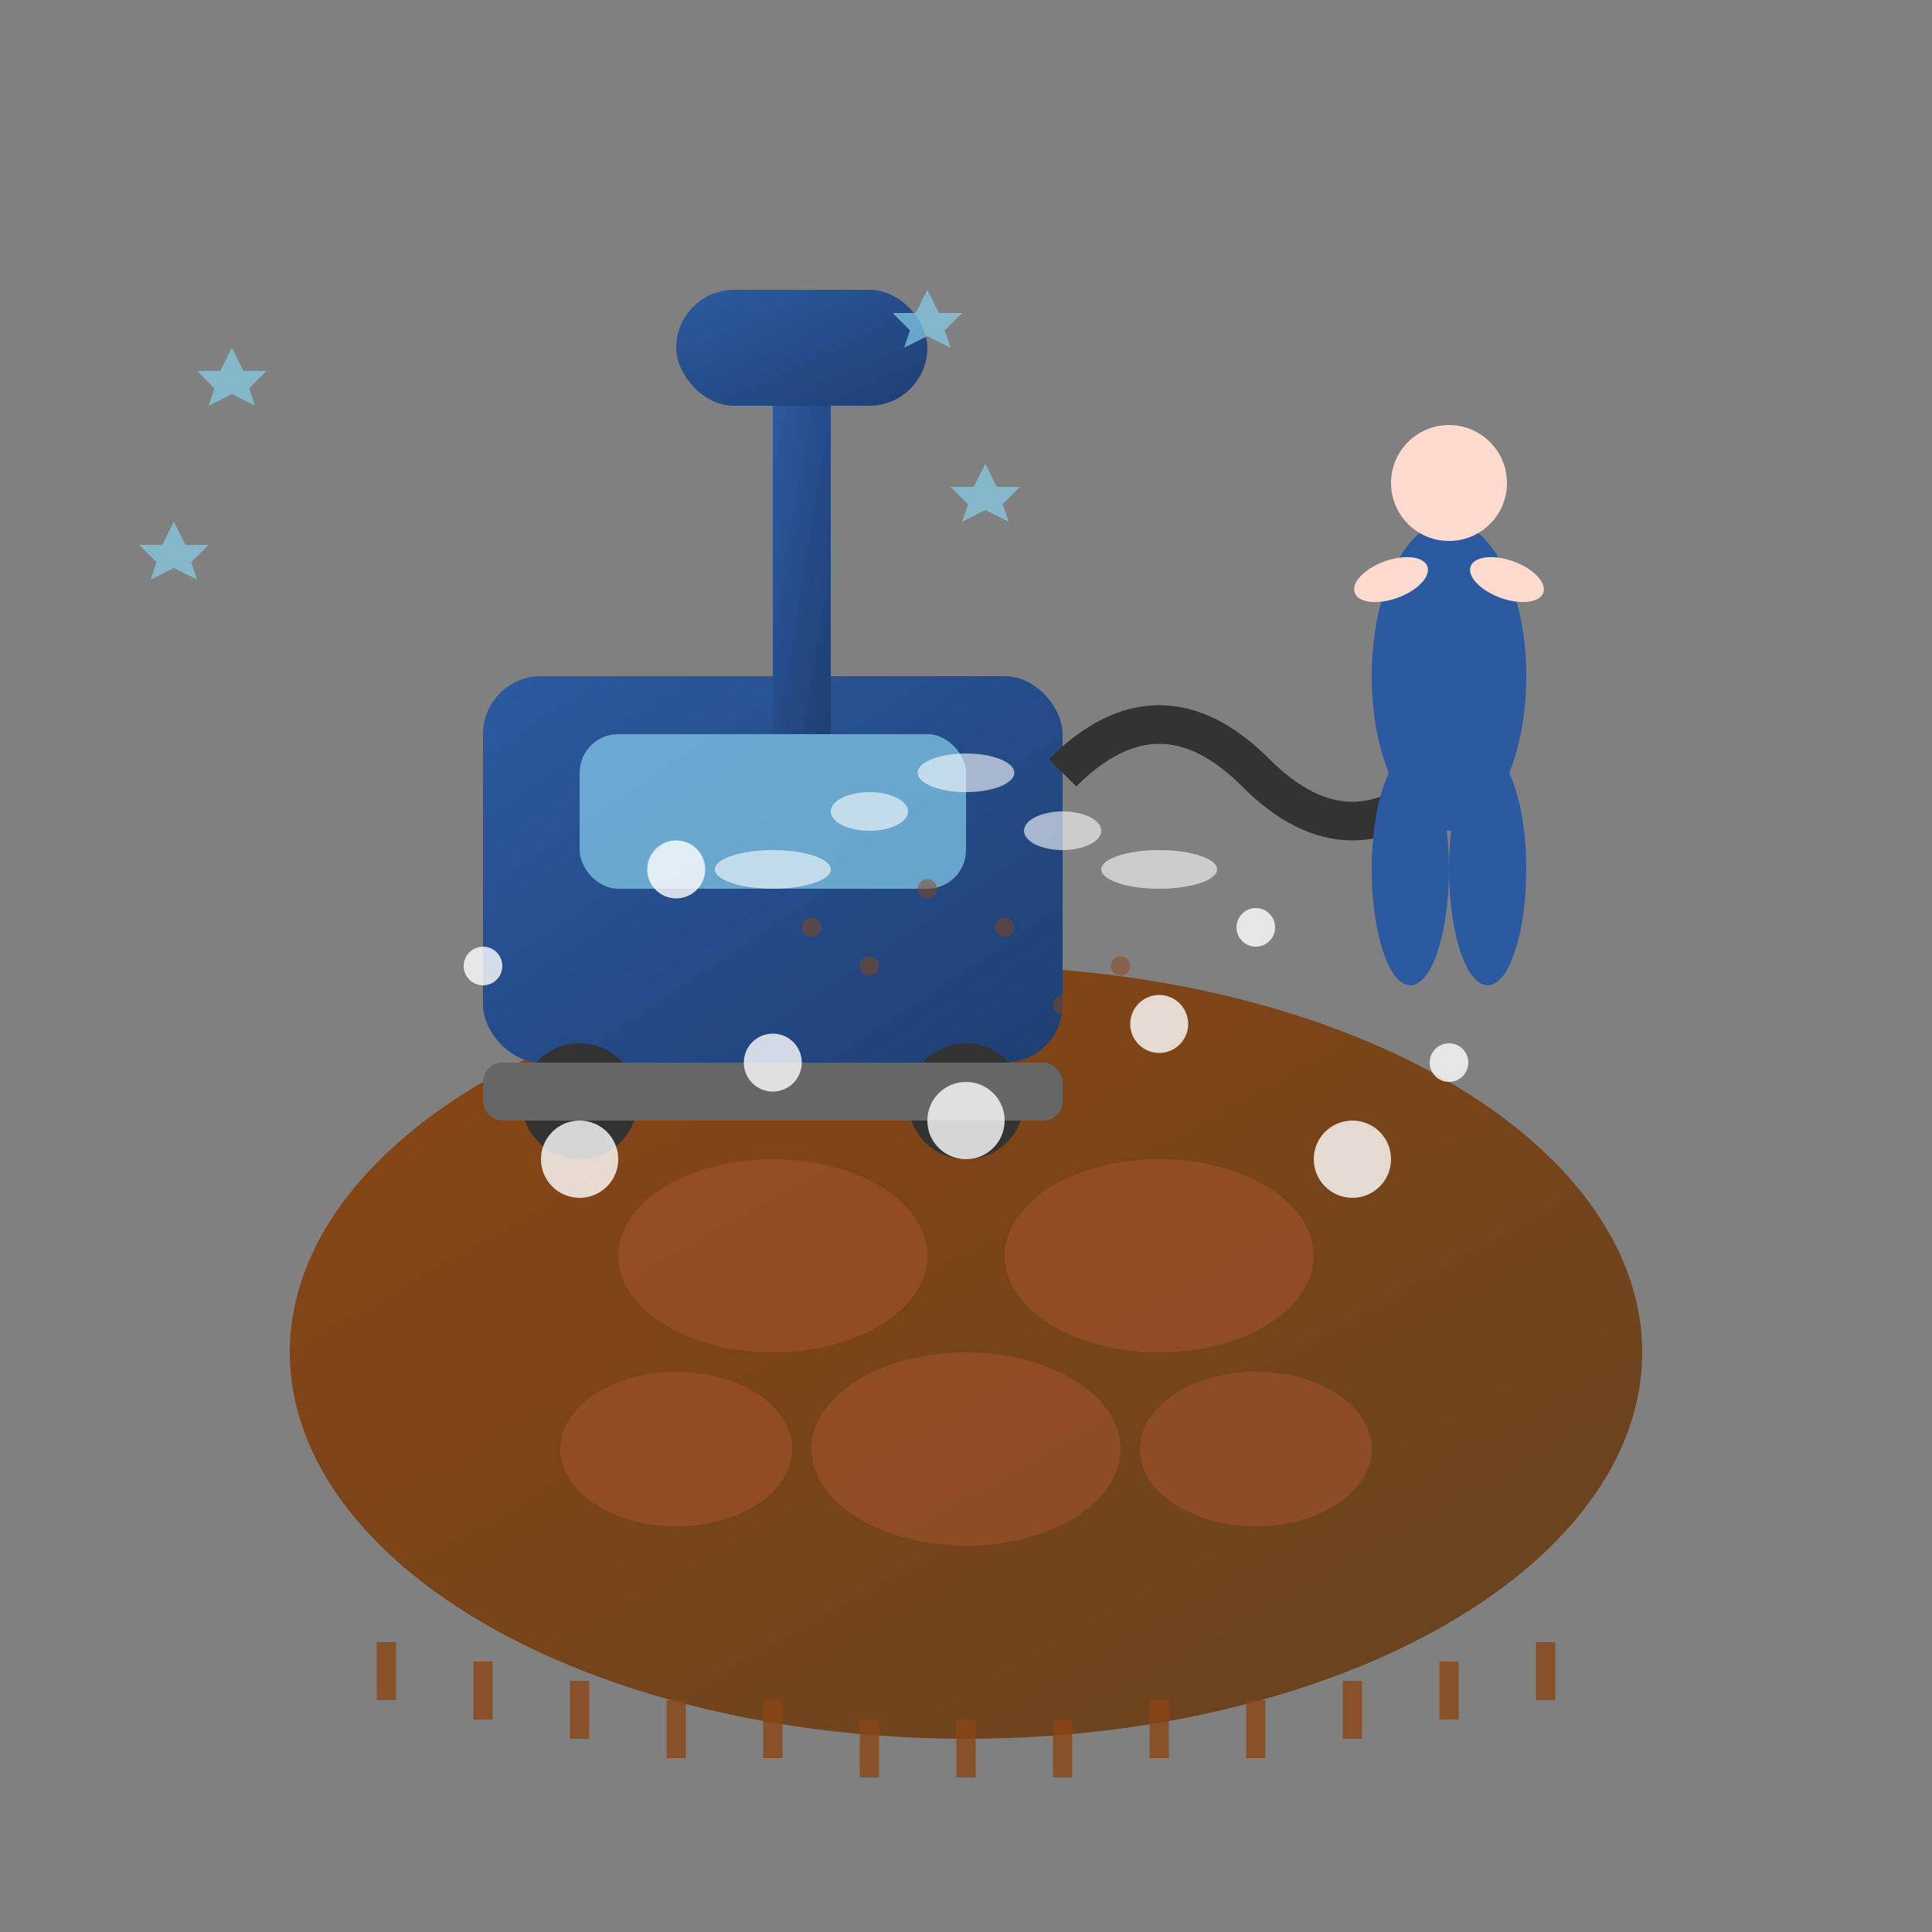 <svg width="100" height="100" viewBox="0 0 100 100" xmlns="http://www.w3.org/2000/svg">
  <rect x="0" y="0" width="100" height="100" fill="#808080" stroke="none"/>
  <defs>
    <linearGradient id="carpetGradient" x1="0%" y1="0%" x2="100%" y2="100%">
      <stop offset="0%" style="stop-color:#8b4513;stop-opacity:1" />
      <stop offset="100%" style="stop-color:#654321;stop-opacity:1" />
    </linearGradient>
    <linearGradient id="machineGradient" x1="0%" y1="0%" x2="100%" y2="100%">
      <stop offset="0%" style="stop-color:#2c5aa0;stop-opacity:1" />
      <stop offset="100%" style="stop-color:#1e3f73;stop-opacity:1" />
    </linearGradient>
  </defs>
  
  <!-- Carpet -->
  <ellipse cx="50" cy="70" rx="35" ry="20" fill="url(#carpetGradient)"/>
  
  <!-- Carpet pattern -->
  <g fill="#a0522d" opacity="0.6">
    <ellipse cx="40" cy="65" rx="8" ry="5"/>
    <ellipse cx="60" cy="65" rx="8" ry="5"/>
    <ellipse cx="50" cy="75" rx="8" ry="5"/>
    <ellipse cx="35" cy="75" rx="6" ry="4"/>
    <ellipse cx="65" cy="75" rx="6" ry="4"/>
  </g>
  
  <!-- Carpet fringe -->
  <g stroke="#8b4513" stroke-width="1" opacity="0.8">
    <line x1="20" y1="85" x2="20" y2="88"/>
    <line x1="25" y1="86" x2="25" y2="89"/>
    <line x1="30" y1="87" x2="30" y2="90"/>
    <line x1="35" y1="88" x2="35" y2="91"/>
    <line x1="40" y1="88" x2="40" y2="91"/>
    <line x1="45" y1="89" x2="45" y2="92"/>
    <line x1="50" y1="89" x2="50" y2="92"/>
    <line x1="55" y1="89" x2="55" y2="92"/>
    <line x1="60" y1="88" x2="60" y2="91"/>
    <line x1="65" y1="88" x2="65" y2="91"/>
    <line x1="70" y1="87" x2="70" y2="90"/>
    <line x1="75" y1="86" x2="75" y2="89"/>
    <line x1="80" y1="85" x2="80" y2="88"/>
  </g>
  
  <!-- Carpet cleaning machine -->
  <g transform="translate(25, 35)">
    <!-- Machine body -->
    <rect x="0" y="0" width="30" height="20" fill="url(#machineGradient)" rx="3"/>
    
    <!-- Machine handle -->
    <rect x="15" y="-15" width="3" height="18" fill="url(#machineGradient)"/>
    <rect x="10" y="-20" width="13" height="6" fill="url(#machineGradient)" rx="3"/>
    
    <!-- Machine wheels -->
    <circle cx="5" cy="22" r="3" fill="#333"/>
    <circle cx="25" cy="22" r="3" fill="#333"/>
    
    <!-- Water tank -->
    <rect x="5" y="3" width="20" height="8" fill="#87ceeb" opacity="0.7" rx="2"/>
    
    <!-- Cleaning brush -->
    <rect x="0" y="20" width="30" height="3" fill="#666" rx="1"/>
    
    <!-- Power cord -->
    <path d="M 30 5 Q 35 0 40 5 Q 45 10 50 5" stroke="#333" stroke-width="2" fill="none"/>
  </g>
  
  <!-- Person operating machine -->
  <g transform="translate(70, 20)">
    <!-- Person body -->
    <ellipse cx="5" cy="15" rx="4" ry="8" fill="#2c5aa0"/>
    
    <!-- Person head -->
    <circle cx="5" cy="5" r="3" fill="#ffdbcf"/>
    
    <!-- Arms -->
    <ellipse cx="2" cy="10" rx="2" ry="1" fill="#ffdbcf" transform="rotate(-20 2 10)"/>
    <ellipse cx="8" cy="10" rx="2" ry="1" fill="#ffdbcf" transform="rotate(20 8 10)"/>
    
    <!-- Legs -->
    <ellipse cx="3" cy="25" rx="2" ry="6" fill="#2c5aa0"/>
    <ellipse cx="7" cy="25" rx="2" ry="6" fill="#2c5aa0"/>
  </g>
  
  <!-- Cleaning foam/bubbles -->
  <g fill="#ffffff" opacity="0.8">
    <circle cx="30" cy="60" r="2"/>
    <circle cx="40" cy="55" r="1.5"/>
    <circle cx="50" cy="58" r="2"/>
    <circle cx="60" cy="53" r="1.5"/>
    <circle cx="70" cy="60" r="2"/>
    <circle cx="25" cy="50" r="1"/>
    <circle cx="75" cy="55" r="1"/>
    <circle cx="35" cy="45" r="1.5"/>
    <circle cx="65" cy="48" r="1"/>
  </g>
  
  <!-- Steam/vapor effect -->
  <g opacity="0.6">
    <ellipse cx="40" cy="45" rx="3" ry="1" fill="#ffffff"/>
    <ellipse cx="45" cy="42" rx="2" ry="1" fill="#ffffff"/>
    <ellipse cx="50" cy="40" rx="2.5" ry="1" fill="#ffffff"/>
    <ellipse cx="55" cy="43" rx="2" ry="1" fill="#ffffff"/>
    <ellipse cx="60" cy="45" rx="3" ry="1" fill="#ffffff"/>
  </g>
  
  <!-- Sparkle effects -->
  <g fill="#87ceeb" opacity="0.7">
    <polygon points="20,30 21,32 23,32 21.5,33.5 22,35 20,34 18,35 18.5,33.5 17,32 19,32" transform="scale(0.6)"/>
    <polygon points="80,25 81,27 83,27 81.5,28.5 82,30 80,29 78,30 78.5,28.5 77,27 79,27" transform="scale(0.6)"/>
    <polygon points="85,40 86,42 88,42 86.5,43.5 87,45 85,44 83,45 83.5,43.5 82,42 84,42" transform="scale(0.6)"/>
    <polygon points="15,45 16,47 18,47 16.5,48.5 17,50 15,49 13,50 13.5,48.5 12,47 14,47" transform="scale(0.6)"/>
  </g>
  
  <!-- Dirt particles being cleaned -->
  <g fill="#8b4513" opacity="0.5">
    <circle cx="45" cy="50" r="0.5"/>
    <circle cx="55" cy="52" r="0.5"/>
    <circle cx="42" cy="48" r="0.5"/>
    <circle cx="58" cy="50" r="0.5"/>
    <circle cx="48" cy="46" r="0.5"/>
    <circle cx="52" cy="48" r="0.5"/>
  </g>
</svg>
